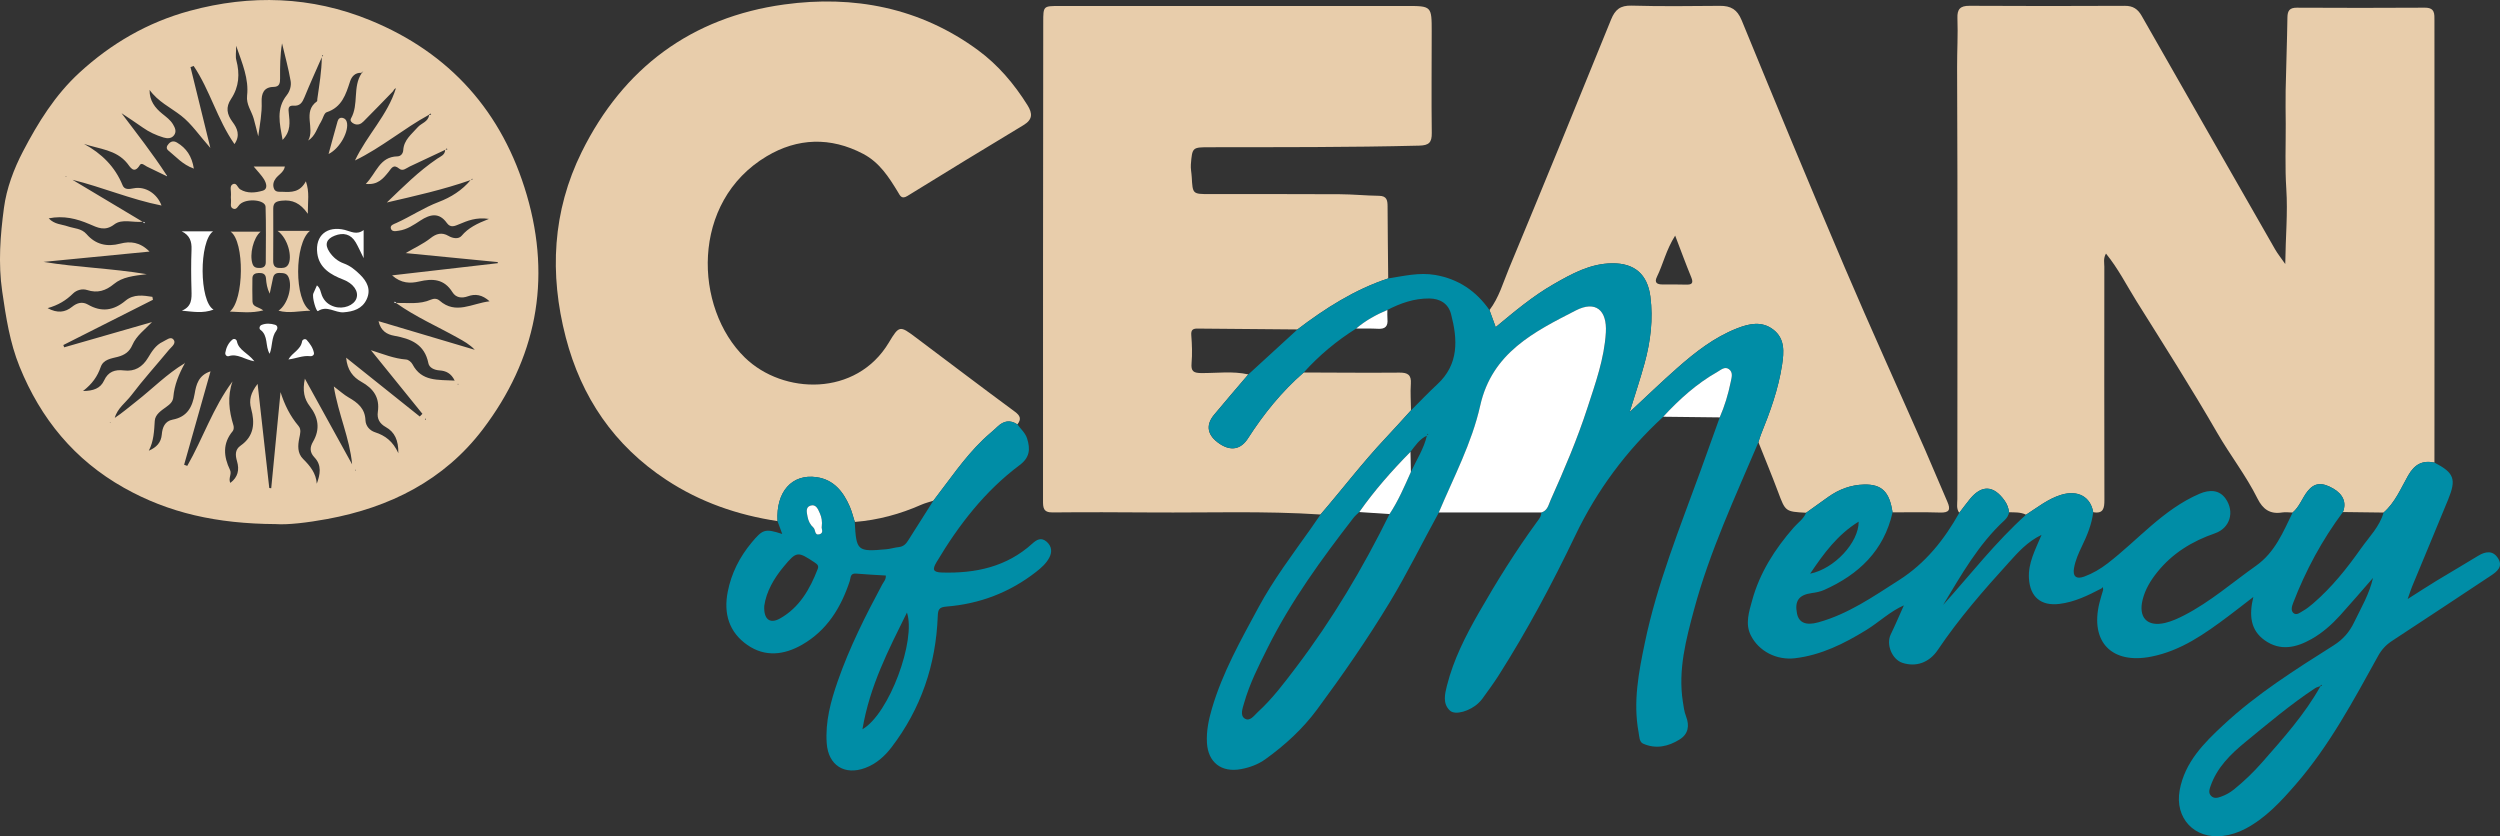<?xml version="1.0" encoding="UTF-8"?>
<!-- Generator: Adobe Illustrator 28.0.0, SVG Export Plug-In . SVG Version: 6.00 Build 0)  -->
<svg xmlns="http://www.w3.org/2000/svg" xmlns:xlink="http://www.w3.org/1999/xlink" version="1.1" id="Ebene_1" x="0px" y="0px" viewBox="0 0 180.048 60.231" style="enable-background:new 0 0 180.048 60.231;" xml:space="preserve">
<rect x="0" y="0" width="180.048" height="60.231" fill="#333333" stroke="none"/>
<style type="text/css">
	.st0{fill:#E8CDAB;}
	.st1{fill:#008DA6;}
	.st2{fill:#FFFFFF;}
</style>
<g>
	<g>
		<path class="st0" d="M141.107,36.932c-0.227-0.297-0.141-0.643-0.141-0.97    c0.002-10.366,0.029-20.733-0.017-31.099c-0.005-1.186,0.068-2.37,0.023-3.554    c-0.024-0.636,0.188-0.895,0.86-0.891c3.734,0.023,7.469,0.02,11.204,0.002    c0.58-0.003,0.927,0.232,1.203,0.717c3.198,5.613,6.405,11.221,9.615,16.827    c0.174,0.303,0.398,0.578,0.728,1.051c0.023-1.96,0.189-3.677,0.075-5.415    c-0.102-1.554-0.034-3.119-0.041-4.679c-0.003-0.804-0.022-1.609-0.006-2.413    c0.036-1.752,0.102-3.504,0.128-5.256c0.007-0.49,0.165-0.7,0.68-0.698    c3.07,0.014,6.141,0.021,9.211-0.001c0.741-0.005,0.697,0.444,0.697,0.938    c-0.001,4.905,0.004,9.809,0.005,14.714c0,4.682-0.003,9.363-0.004,14.045    c-0,1.022-0.001,2.044-0.002,3.066c-0.876-0.183-1.437,0.132-1.893,0.932    c-0.525,0.922-0.935,1.941-1.768,2.666c-0.977-0.012-1.954-0.025-2.931-0.037    c0.274-0.666,0.025-1.274-0.694-1.691c-0.823-0.477-1.357-0.418-1.839,0.177    c-0.399,0.493-0.587,1.131-1.089,1.55c-0.251-0.004-0.508-0.045-0.752-0.005    c-0.87,0.143-1.394-0.234-1.774-0.998c-0.826-1.663-1.977-3.131-2.905-4.74    c-1.847-3.203-3.838-6.326-5.801-9.461c-0.714-1.141-1.321-2.357-2.208-3.447    c-0.205,0.352-0.119,0.66-0.119,0.951c-0.005,5.599-0.007,11.198,0.005,16.797    c0.001,0.583-0.068,1.014-0.807,0.877c-0.191-1.122-1.12-1.617-2.312-1.25    c-0.95,0.293-1.71,0.912-2.527,1.433c-0.387-0.194-0.807-0.167-1.221-0.177    c-0.036-0.31-0.144-0.59-0.326-0.846c-0.786-1.102-1.644-1.142-2.494-0.105    C141.607,36.264,141.361,36.602,141.107,36.932z"></path>
	</g>
	<g>
		<path class="st0" d="M95.101,37.054c-4.037-0.265-8.078-0.119-12.118-0.147    c-2.395-0.016-4.79-0.026-7.184-0.002c-0.674,0.007-0.683-0.362-0.682-0.854    c0.006-5.742,0-11.484,0.002-17.227c0.002-5.742,0.008-11.485,0.014-17.227    c0.001-1.164,0.005-1.165,1.158-1.165c8.321-0.001,16.643-0.002,24.965-0.002    c1.854-0,1.855,0.001,1.854,1.871c-0.001,2.425-0.026,4.851,0.005,7.275    c0.009,0.685-0.2,0.894-0.898,0.912c-5.033,0.127-10.067,0.11-15.101,0.116    c-1.243,0.001-1.253,0.003-1.351,1.24c-0.024,0.299,0.047,0.606,0.063,0.909    c0.066,1.224,0.065,1.224,1.282,1.225c3.124,0.001,6.248-0.007,9.372,0.01    c0.946,0.005,1.892,0.101,2.838,0.114c0.566,0.008,0.61,0.336,0.612,0.769    c0.007,1.727,0.029,3.454,0.045,5.181c-2.418,0.802-4.53,2.147-6.539,3.675    c-2.397-0.02-4.794-0.039-7.191-0.063c-0.35-0.004-0.483,0.105-0.451,0.494    c0.053,0.664,0.075,1.338,0.019,2.001c-0.047,0.559,0.12,0.703,0.675,0.709    c1.137,0.012,2.282-0.158,3.412,0.097c-0.826,0.971-1.662,1.933-2.474,2.915    c-0.629,0.762-0.474,1.493,0.408,2.083c0.827,0.554,1.536,0.395,2.043-0.395    c1.126-1.755,2.427-3.368,4.009-4.741c2.302,0.007,4.604,0.029,6.906,0.009    c0.606-0.005,0.857,0.171,0.814,0.803c-0.043,0.633,0.004,1.272,0.012,1.909    c-0.614,0.673-1.22,1.354-1.845,2.017C98.125,33.316,96.67,35.234,95.101,37.054z"></path>
	</g>
	<g>
		<path class="st0" d="M55.998,37.529c-2.876-0.435-5.564-1.361-8.009-2.97    c-3.766-2.478-6.125-5.958-7.244-10.266c-1.186-4.568-0.962-9.082,1.151-13.353    c2.991-6.047,7.904-9.698,14.579-10.617c4.996-0.688,9.793,0.223,13.965,3.294    c1.443,1.062,2.603,2.428,3.559,3.959c0.379,0.606,0.374,1.038-0.299,1.443    c-2.794,1.679-5.573,3.382-8.348,5.093c-0.427,0.264-0.528-0.025-0.689-0.29    c-0.654-1.075-1.323-2.123-2.498-2.741c-2.356-1.239-4.736-1.145-6.947,0.173    c-5.514,3.288-5.24,10.931-1.573,14.498c2.758,2.682,8.029,2.829,10.367-1.079    c0.746-1.248,0.8-1.225,1.913-0.392c2.385,1.787,4.755,3.594,7.155,5.36    c0.411,0.302,0.489,0.541,0.192,0.925c-0.521-0.348-0.988-0.262-1.429,0.159    c-0.341,0.325-0.713,0.618-1.052,0.946c-1.367,1.32-2.416,2.899-3.572,4.391    c-0.289,0.094-0.588,0.164-0.864,0.286c-1.53,0.677-3.122,1.108-4.792,1.241    c-0.119-0.37-0.209-0.754-0.363-1.109c-0.465-1.066-1.146-1.935-2.381-2.114    C57.031,34.105,55.875,35.425,55.998,37.529z"></path>
	</g>
	<g>
		<path class="st0" d="M19.854,37.745c-4.253-0.027-7.706-0.803-10.925-2.614    c-3.572-2.01-5.996-4.972-7.517-8.721c-0.706-1.74-0.984-3.568-1.253-5.423    c-0.295-2.031-0.138-4.026,0.124-6.006c0.187-1.412,0.71-2.806,1.372-4.075    c1.081-2.071,2.312-4.063,4.065-5.672c2.297-2.109,4.92-3.629,7.939-4.451    c4.402-1.199,8.773-1.051,12.983,0.67c5.769,2.359,9.55,6.616,11.3,12.603    c1.797,6.148,0.667,11.818-3.178,16.874c-2.789,3.667-6.694,5.616-11.182,6.447    C22.155,37.64,20.717,37.81,19.854,37.745z M26.201,5.102    c-0.063,0.048-0.125,0.096-0.188,0.144c-0.444-0.026-0.692,0.282-0.8,0.614    c-0.308,0.944-0.586,1.861-1.688,2.223c-0.193,0.063-0.265,0.466-0.413,0.699    c-0.285,0.449-0.399,1.011-0.916,1.339c0.503-0.886-0.429-2.06,0.63-2.822    c0.031-0.022,0.018-0.106,0.026-0.16c0.141-1.011,0.317-2.019,0.324-3.044    c0.033-0.033,0.066-0.065,0.098-0.098c-0.021-0.011-0.042-0.023-0.063-0.034    c-0.009,0.047-0.017,0.093-0.026,0.14c-0.422,0.966-0.861,1.925-1.258,2.901    c-0.152,0.373-0.318,0.636-0.77,0.606c-0.428-0.029-0.391,0.228-0.357,0.547    c0.067,0.633,0.163,1.293-0.448,1.917c-0.214-1.186-0.477-2.241,0.298-3.216    c0.236-0.296,0.339-0.69,0.282-1.025c-0.158-0.913-0.407-1.81-0.62-2.713    c-0.142,0.854-0.144,1.684-0.141,2.513c0.001,0.33-0.024,0.621-0.467,0.626    c-0.719,0.009-0.883,0.499-0.86,1.079c0.033,0.813-0.126,1.6-0.245,2.481    c-0.123-0.481-0.216-0.88-0.327-1.274c-0.155-0.551-0.548-1.014-0.477-1.654    c0.135-1.209-0.337-2.301-0.787-3.596c0,0.481-0.058,0.772,0.01,1.03    c0.264,0.993,0.202,1.933-0.376,2.8c-0.398,0.597-0.308,1.104,0.112,1.666    c0.325,0.434,0.572,0.958,0.132,1.586c-1.242-1.781-1.764-3.886-2.94-5.628    c-0.075,0.027-0.15,0.055-0.226,0.082c0.46,1.873,0.92,3.745,1.431,5.825    c-0.801-0.905-1.356-1.742-2.108-2.326c-0.768-0.595-1.673-1.015-2.27-1.857    c-0.011,0.788,0.394,1.295,0.918,1.722c0.282,0.23,0.579,0.44,0.768,0.758    c0.146,0.245,0.273,0.513,0.081,0.779c-0.193,0.266-0.502,0.249-0.767,0.169    c-0.534-0.161-1.039-0.394-1.499-0.721C9.776,8.825,9.26,8.493,8.751,8.151    c1.121,1.486,2.244,2.917,3.236,4.447l-0.054,0.054    c-0.45-0.217-0.902-0.429-1.349-0.653c-0.168-0.084-0.389-0.312-0.51-0.115    c-0.428,0.7-0.698,0.137-0.91-0.123c-0.804-0.989-2.017-1.022-3.114-1.398    c1.274,0.694,2.231,1.638,2.779,2.979c0.136,0.332,0.457,0.288,0.796,0.22    c0.831-0.167,1.687,0.371,2.008,1.24c-2.212-0.44-4.257-1.321-6.414-1.853    c1.686,1.008,3.372,2.016,5.057,3.025l0.005-0.006    c-0.689,0.079-1.489-0.233-2.049,0.194c-0.685,0.522-1.202,0.229-1.795-0.023    c-0.915-0.39-1.85-0.629-2.93-0.414c0.425,0.445,0.933,0.423,1.368,0.575    c0.464,0.162,0.989,0.136,1.359,0.562c0.649,0.748,1.464,0.935,2.422,0.685    c0.72-0.188,1.417-0.127,2.113,0.571c-2.638,0.257-5.134,0.5-7.631,0.743    c2.407,0.398,4.845,0.456,7.428,0.884c-0.952,0.12-1.747,0.198-2.367,0.712    C7.616,20.94,7.02,21.131,6.274,20.887c-0.355-0.116-0.763,0.004-1.017,0.254    c-0.496,0.489-1.062,0.838-1.829,1.051c0.707,0.382,1.26,0.308,1.756-0.091    c0.368-0.296,0.745-0.4,1.155-0.163c0.973,0.563,1.843,0.43,2.693-0.278    c0.599-0.5,1.283-0.384,1.944-0.282c0.012,0.071,0.024,0.141,0.037,0.212    c-2.151,1.086-4.302,2.172-6.453,3.258c0.021,0.055,0.042,0.11,0.063,0.165    c2.109-0.606,4.217-1.212,6.326-1.819c-0.519,0.549-1.124,0.973-1.417,1.652    c-0.21,0.486-0.548,0.72-1.045,0.851c-0.471,0.124-1.043,0.178-1.236,0.738    c-0.23,0.669-0.613,1.217-1.273,1.725c0.749-0.007,1.256-0.187,1.518-0.759    c0.293-0.637,0.782-0.802,1.43-0.723c0.782,0.096,1.336-0.25,1.734-0.913    c0.272-0.452,0.552-0.913,1.061-1.151c0.245-0.115,0.561-0.396,0.754-0.181    c0.261,0.291-0.12,0.535-0.298,0.75c-0.903,1.096-1.861,2.149-2.717,3.28    c-0.403,0.533-1.005,0.933-1.196,1.633c0.557-0.371,1.055-0.8,1.572-1.205    c1.154-0.904,2.185-1.965,3.454-2.724l0.012,0.012    c-0.416,0.757-0.746,1.546-0.82,2.417c-0.03,0.351-0.255,0.525-0.512,0.712    c-0.359,0.261-0.796,0.537-0.825,1.003c-0.046,0.735-0.071,1.46-0.429,2.148    c0.549-0.239,0.887-0.579,0.937-1.178c0.041-0.491,0.215-0.953,0.779-1.06    c1.054-0.199,1.422-0.904,1.589-1.879c0.106-0.618,0.259-1.311,1.141-1.6    c-0.653,2.309-1.277,4.519-1.902,6.728c0.075,0.027,0.151,0.055,0.226,0.082    c1.133-1.987,1.855-4.198,3.261-6.085c-0.386,1.088-0.255,2.133,0.067,3.175    c0.037,0.121,0.023,0.314-0.052,0.403c-0.746,0.891-0.662,1.833-0.197,2.8    c0.145,0.301-0.139,0.593,0.02,0.934c0.56-0.417,0.662-0.955,0.487-1.554    c-0.129-0.439-0.158-0.842,0.251-1.128c0.989-0.69,1.043-1.637,0.762-2.673    c-0.165-0.608-0.04-1.125,0.467-1.778c0.294,2.621,0.567,5.06,0.84,7.499    c0.047,0.006,0.094,0.011,0.141,0.017c0.223-2.308,0.447-4.616,0.67-6.924    c0.291,0.912,0.688,1.721,1.291,2.434c0.221,0.261,0.122,0.569,0.06,0.878    c-0.107,0.528-0.148,1.081,0.272,1.5c0.501,0.5,0.936,1.02,0.988,1.786    c0.25-0.68,0.367-1.332-0.164-1.891c-0.35-0.368-0.347-0.722-0.108-1.132    c0.528-0.905,0.393-1.748-0.233-2.561c-0.399-0.517-0.535-1.107-0.354-1.984    c1.204,2.184,2.304,4.179,3.404,6.174c-0.176-1.9-0.994-3.612-1.319-5.612    c0.443,0.334,0.731,0.601,1.064,0.791c0.653,0.374,1.183,0.795,1.215,1.64    c0.016,0.416,0.306,0.744,0.696,0.87c0.723,0.234,1.28,0.645,1.674,1.505    c0.009-0.933-0.265-1.522-0.902-1.878c-0.456-0.254-0.646-0.608-0.576-1.096    c0.149-1.029-0.312-1.68-1.19-2.168c-0.585-0.326-1.014-0.831-1.093-1.736    c1.847,1.476,3.574,2.857,5.302,4.237c0.064-0.065,0.127-0.129,0.191-0.194    c-1.236-1.527-2.471-3.054-3.707-4.581c0.884,0.278,1.668,0.608,2.544,0.672    c0.161,0.012,0.369,0.189,0.45,0.345c0.655,1.25,1.828,1.105,3.036,1.172    c-0.252-0.529-0.63-0.704-1.093-0.734c-0.371-0.025-0.736-0.193-0.799-0.511    c-0.273-1.375-1.263-1.77-2.463-1.985c-0.502-0.09-0.966-0.331-1.129-1.05    c2.384,0.709,4.658,1.386,6.932,2.062c-0.371-0.397-0.807-0.629-1.238-0.87    c-1.475-0.824-3.032-1.506-4.416-2.491l0.012-0.014    c0.831-0.015,1.675,0.118,2.476-0.234c0.219-0.096,0.45-0.092,0.632,0.068    c1.17,1.024,2.325,0.199,3.6,0.048c-0.532-0.48-1.031-0.552-1.561-0.361    c-0.455,0.164-0.869,0.099-1.113-0.293c-0.598-0.958-1.419-1.003-2.405-0.771    c-0.621,0.146-1.284,0.146-1.943-0.443c2.636-0.303,5.126-0.59,7.617-0.877    c-0.004-0.027-0.007-0.053-0.011-0.08c-2.209-0.216-4.417-0.432-6.626-0.647    c0.649-0.388,1.258-0.655,1.786-1.073c0.404-0.32,0.807-0.453,1.3-0.162    c0.298,0.176,0.722,0.251,0.943-0.011c0.472-0.56,1.085-0.873,1.967-1.217    c-0.945-0.132-1.546,0.137-2.148,0.386c-0.32,0.132-0.618,0.28-0.886-0.094    c-0.557-0.78-1.207-0.625-1.892-0.18c-0.489,0.318-0.976,0.66-1.573,0.739    c-0.201,0.027-0.503,0.107-0.57-0.178c-0.051-0.221,0.216-0.296,0.386-0.372    c1.039-0.468,1.984-1.11,3.064-1.52c0.867-0.329,1.692-0.839,2.308-1.591    c0.045-0.01,0.091-0.019,0.136-0.029c-0.012-0.02-0.024-0.041-0.035-0.061    c-0.031,0.033-0.063,0.066-0.094,0.099c-1.973,0.691-4.009,1.147-6.051,1.62    c1.17-1.12,2.296-2.254,3.626-3.153c0.242-0.164,0.574-0.267,0.575-0.65    c0.053-0.005,0.106-0.01,0.159-0.014c-0.012-0.028-0.024-0.055-0.036-0.083    c-0.039,0.035-0.078,0.071-0.116,0.106c-0.852,0.402-1.703,0.807-2.558,1.202    c-0.24,0.111-0.495,0.374-0.761,0.152c-0.426-0.355-0.557-0.015-0.77,0.245    c-0.38,0.464-0.76,0.951-1.634,0.855c0.768-0.78,0.984-1.954,2.277-1.982    c0.242-0.005,0.406-0.198,0.421-0.447c0.043-0.744,0.605-1.148,1.036-1.645    c0.265-0.305,0.764-0.39,0.825-0.882c0.05-0.012,0.1-0.024,0.151-0.036    c-0.016-0.027-0.032-0.054-0.048-0.08c-0.039,0.033-0.078,0.066-0.117,0.099    c-1.803,0.98-3.374,2.335-5.324,3.287c0.886-1.858,2.353-3.268,2.947-5.199    c-0.132,0.029-0.151,0.157-0.224,0.233c-0.696,0.723-1.401,1.438-2.106,2.153    c-0.19,0.192-0.413,0.291-0.68,0.173c-0.164-0.073-0.319-0.219-0.223-0.388    c0.577-1.013,0.104-2.267,0.765-3.255C26.092,5.214,26.144,5.156,26.196,5.097    c0.01-0.017,0.019-0.034,0.029-0.052C26.217,5.064,26.209,5.083,26.201,5.102z     M32.98,27.624c-0.003,0.034-0.007,0.069-0.01,0.103    c0.014-0.016,0.038-0.03,0.039-0.047C33.011,27.663,32.991,27.643,32.98,27.624    z M30.671,30.193c-0.01-0.018-0.02-0.037-0.031-0.055    c-0.013,0.015-0.036,0.03-0.038,0.046c-0.001,0.018,0.018,0.036,0.028,0.055    C30.644,30.223,30.658,30.208,30.671,30.193z M7.901,30.43l0.047,0.03    l0.008-0.047L7.901,30.43z M25.606,33.903l0.037-0.06l-0.058-0.009L25.606,33.903    z M4.768,12.739l0.005-0.055l-0.064,0.022L4.768,12.739z"></path>
	</g>
	<g>
		<path class="st0" d="M130.076,36.928c-1.505-0.08-1.49-0.086-2.024-1.511    c-0.449-1.198-0.94-2.379-1.412-3.569c0.06-0.186,0.108-0.376,0.181-0.556    c0.66-1.628,1.258-3.278,1.523-5.02c0.139-0.913,0.222-1.884-0.637-2.539    c-0.831-0.633-1.735-0.43-2.627-0.078c-1.636,0.646-2.995,1.711-4.292,2.854    c-1.144,1.008-2.24,2.069-3.426,3.17c0.385-1.247,0.767-2.377,1.081-3.527    c0.428-1.569,0.627-3.167,0.415-4.795c-0.21-1.61-1.143-2.412-2.758-2.395    c-1.576,0.017-2.894,0.75-4.203,1.499c-1.5,0.859-2.822,1.97-4.179,3.098    c-0.165-0.454-0.306-0.84-0.447-1.226c0.686-0.9,0.985-1.989,1.408-3.006    c2.482-5.96,4.922-11.937,7.349-17.92c0.291-0.717,0.664-1.025,1.48-1.002    c2.119,0.062,4.241,0.032,6.362,0.016c0.777-0.006,1.241,0.252,1.563,1.038    c2.44,5.947,4.9,11.887,7.422,17.799c1.878,4.401,3.861,8.758,5.79,13.138    c0.547,1.241,1.057,2.499,1.603,3.74c0.249,0.565,0.148,0.798-0.519,0.777    c-1.143-0.037-2.288-0.013-3.432-0.015c-0.214-1.473-0.768-2.033-2.049-2.003    c-0.939,0.022-1.794,0.339-2.562,0.88    C131.15,36.157,130.614,36.544,130.076,36.928z M120.644,16.969    c-0.652,1.028-0.864,2.05-1.314,2.969c-0.208,0.424,0.016,0.55,0.407,0.549    c0.558-0.001,1.117-0.005,1.674,0.011c0.398,0.012,0.581-0.068,0.394-0.522    C121.416,19.03,121.065,18.068,120.644,16.969z"></path>
	</g>
	<path class="st1" d="M107.273,22.334c0.141,0.386,0.281,0.772,0.447,1.226   c1.357-1.128,2.678-2.239,4.179-3.098c1.308-0.749,2.627-1.482,4.203-1.499   c1.614-0.017,2.547,0.785,2.758,2.395c0.213,1.628,0.014,3.226-0.415,4.795   c-0.314,1.15-0.696,2.28-1.081,3.527c1.186-1.101,2.282-2.162,3.426-3.17   c1.297-1.143,2.656-2.208,4.292-2.854c0.892-0.352,1.796-0.555,2.627,0.078   c0.86,0.655,0.776,1.626,0.637,2.539c-0.265,1.742-0.862,3.393-1.523,5.02   c-0.073,0.18-0.121,0.37-0.181,0.556c-1.688,3.968-3.518,7.887-4.64,12.063   c-0.578,2.15-1.157,4.336-0.806,6.614c0.055,0.357,0.1,0.725,0.229,1.058   c0.265,0.685,0.166,1.276-0.453,1.667c-0.817,0.515-1.725,0.718-2.646,0.302   c-0.269-0.122-0.263-0.524-0.318-0.822c-0.405-2.19,0.011-4.322,0.455-6.452   c0.884-4.242,2.507-8.246,3.981-12.298c0.475-1.305,0.94-2.613,1.41-3.919   c0.356-0.818,0.613-1.667,0.79-2.539c0.065-0.321,0.198-0.695-0.121-0.931   c-0.301-0.224-0.582,0.049-0.836,0.193c-1.491,0.845-2.748,1.977-3.901,3.23   c-2.664,2.45-4.774,5.288-6.343,8.567c-1.658,3.463-3.47,6.854-5.536,10.099   c-0.358,0.563-0.762,1.098-1.15,1.641c-0.08,0.113-0.179,0.214-0.279,0.311   c-0.59,0.568-1.664,0.905-2.054,0.545c-0.538-0.496-0.369-1.194-0.216-1.8   c0.473-1.877,1.345-3.587,2.301-5.258c1.287-2.249,2.656-4.445,4.184-6.54   c0.146-0.2,0.318-0.394,0.308-0.669c0.458-0.12,0.525-0.554,0.677-0.892   c0.978-2.183,1.918-4.381,2.658-6.661c0.576-1.774,1.211-3.535,1.321-5.412   c0.095-1.616-0.742-2.317-2.165-1.586c-2.992,1.535-6.032,3.042-6.884,6.856   c-0.601,2.688-1.913,5.155-2.981,7.691c-1.181,2.145-2.256,4.345-3.525,6.444   c-1.616,2.673-3.388,5.234-5.246,7.744c-1.047,1.415-2.306,2.564-3.717,3.579   c-0.532,0.383-1.134,0.602-1.769,0.719c-1.406,0.26-2.367-0.482-2.447-1.899   c-0.047-0.842,0.123-1.661,0.36-2.468c0.758-2.586,2.076-4.915,3.343-7.266   c1.081-2.006,2.455-3.823,3.769-5.677c0.241-0.34,0.474-0.685,0.711-1.028   c1.569-1.82,3.024-3.738,4.675-5.489c0.625-0.663,1.23-1.344,1.845-2.017   c0.628-0.625,1.239-1.269,1.889-1.871c1.568-1.452,1.465-3.233,0.988-5.06   c-0.194-0.742-0.778-1.114-1.571-1.121c-1.083-0.009-2.064,0.338-3.009,0.823   c-0.809,0.346-1.577,0.761-2.247,1.34c-1.408,0.881-2.67,1.934-3.782,3.167   c-1.582,1.374-2.883,2.987-4.009,4.741c-0.507,0.79-1.216,0.949-2.043,0.395   c-0.881-0.59-1.037-1.322-0.408-2.083c0.812-0.982,1.648-1.944,2.473-2.915   c1.178-1.079,2.357-2.158,3.536-3.238c2.009-1.528,4.12-2.873,6.539-3.675   c1.118-0.171,2.221-0.445,3.375-0.249   C105.031,20.09,106.312,20.956,107.273,22.334z M102.781,31.37   c-0.548,0.239-0.851,0.728-1.201,1.17c-1.336,1.355-2.592,2.778-3.688,4.337   c-0.137,0.136-0.292,0.259-0.409,0.41c-2.297,2.965-4.503,5.992-6.185,9.361   c-0.646,1.294-1.302,2.588-1.7,3.987c-0.104,0.364-0.301,0.873,0.028,1.102   c0.386,0.27,0.694-0.21,0.962-0.456c1.053-0.962,1.904-2.101,2.762-3.232   c2.614-3.449,4.813-7.15,6.723-11.027c0.633-0.95,1.075-1.997,1.538-3.032   c0.404-0.869,0.942-1.68,1.156-2.632c0.027-0.036,0.155-0.03,0.05-0.121   C102.806,31.282,102.794,31.326,102.781,31.37z"></path>
	<path class="st1" d="M130.076,36.928c0.538-0.384,1.074-0.771,1.614-1.151   c0.768-0.541,1.622-0.858,2.562-0.88c1.281-0.03,1.835,0.53,2.049,2.003   c-0.621,2.758-2.433,4.475-4.924,5.586c-0.275,0.123-0.586,0.185-0.887,0.225   c-0.931,0.126-1.255,0.559-1.071,1.474c0.132,0.655,0.63,0.886,1.535,0.635   c2.155-0.597,3.961-1.859,5.815-3.042c1.909-1.218,3.253-2.911,4.339-4.847   c0.254-0.33,0.5-0.668,0.764-0.99c0.849-1.037,1.707-0.997,2.494,0.105   c0.183,0.256,0.291,0.536,0.326,0.846c-0.042,0.226-0.148,0.412-0.32,0.571   c-1.884,1.731-3.121,3.939-4.431,6.107c1.969-2.189,3.775-4.526,5.972-6.5   c0.817-0.521,1.577-1.14,2.527-1.433c1.192-0.367,2.121,0.128,2.312,1.25   c-0.105,0.868-0.431,1.663-0.809,2.442c-0.243,0.501-0.467,1.011-0.57,1.562   c-0.119,0.635,0.168,0.845,0.744,0.63c0.601-0.224,1.15-0.545,1.665-0.941   c2.194-1.686,3.992-3.883,6.62-5.017c0.732-0.316,1.43-0.295,1.885,0.349   c0.663,0.938,0.327,2.119-0.767,2.497c-1.646,0.569-3.069,1.438-4.165,2.809   c-0.475,0.594-0.86,1.228-1.045,1.974c-0.317,1.282,0.328,1.972,1.618,1.67   c0.481-0.113,0.949-0.327,1.391-0.556c1.867-0.965,3.445-2.348,5.148-3.552   c1.382-0.977,1.959-2.43,2.647-3.841c0.502-0.419,0.69-1.058,1.089-1.55   c0.482-0.594,1.016-0.654,1.839-0.177c0.719,0.417,0.968,1.026,0.694,1.691   c-1.505,2.018-2.687,4.213-3.589,6.558c-0.085,0.22-0.182,0.533,0.023,0.713   c0.226,0.198,0.477-0.034,0.68-0.147c0.265-0.147,0.508-0.341,0.739-0.54   c1.341-1.152,2.434-2.525,3.446-3.959c0.587-0.832,1.34-1.568,1.631-2.589   c0.833-0.725,1.242-1.744,1.768-2.666c0.456-0.801,1.017-1.115,1.893-0.932   c1.417,0.736,1.592,1.185,0.986,2.664c-0.855,2.085-1.727,4.163-2.588,6.246   c-0.094,0.227-0.166,0.462-0.328,0.917c0.807-0.511,1.434-0.923,2.074-1.312   c1-0.608,2.013-1.193,3.011-1.805c0.558-0.342,1.092-0.385,1.445,0.215   c0.334,0.567-0.077,0.915-0.529,1.213c-2.374,1.565-4.735,3.147-7.117,4.699   c-0.437,0.285-0.754,0.624-1.005,1.077c-1.782,3.215-3.511,6.469-5.942,9.267   c-1.056,1.215-2.145,2.405-3.601,3.179c-0.525,0.279-1.072,0.458-1.66,0.529   c-2.032,0.245-3.464-1.284-3.095-3.291c0.372-2.022,1.733-3.384,3.148-4.7   c2.408-2.242,5.182-3.989,7.948-5.738c0.671-0.424,1.131-0.957,1.465-1.651   c0.501-1.04,1.099-2.036,1.363-3.202c-0.788,0.9-1.564,1.81-2.367,2.696   c-0.601,0.663-1.274,1.259-2.055,1.702c-1.101,0.625-2.259,0.896-3.384,0.089   c-1.016-0.728-1.133-1.783-0.813-3.115c-0.686,0.528-1.231,0.958-1.786,1.374   c-1.7,1.272-3.419,2.501-5.573,2.924c-2.833,0.556-4.405-1.053-3.73-3.851   c0.078-0.324,0.183-0.641,0.274-0.962c-0.006-0.065-0.012-0.131-0.018-0.196   c-0.034,0.032-0.069,0.064-0.103,0.097c-0.963,0.501-1.931,0.98-3.032,1.114   c-1.324,0.162-2.113-0.496-2.192-1.841c-0.065-1.095,0.445-2.032,0.908-3.132   c-1.037,0.503-1.687,1.251-2.339,1.97c-1.826,2.011-3.613,4.055-5.133,6.318   c-0.623,0.927-1.577,1.241-2.537,0.933c-0.76-0.244-1.2-1.33-0.855-2.045   c0.337-0.698,0.64-1.412,0.958-2.119c-0-0,0.022-0.043,0.022-0.043   l-0.01,0.054c-1.013,0.439-1.803,1.217-2.734,1.789   c-1.596,0.98-3.236,1.799-5.115,2.027c-1.334,0.162-2.626-0.497-3.202-1.658   c-0.411-0.828-0.118-1.701,0.104-2.509c0.545-1.99,1.635-3.694,2.986-5.239   C129.481,37.646,129.891,37.38,130.076,36.928z M167.107,49.417   c-0.125,0.047-0.263,0.073-0.372,0.145c-1.777,1.173-3.4,2.547-5.041,3.893   c-1.055,0.866-2.031,1.824-2.495,3.169c-0.084,0.244-0.165,0.489,0.047,0.7   c0.209,0.209,0.463,0.139,0.702,0.055c0.342-0.121,0.655-0.294,0.942-0.525   c0.738-0.596,1.417-1.254,2.041-1.965c1.517-1.728,3.054-3.442,4.185-5.465   c0.059-0.02,0.165-0.021,0.047-0.114   C167.144,49.346,167.126,49.382,167.107,49.417z M130.364,41.316   c1.744-0.351,3.505-2.241,3.496-3.749   C132.336,38.507,131.355,39.846,130.364,41.316z"></path>
	<path class="st1" d="M67.218,36.06c1.157-1.491,2.205-3.071,3.572-4.391   c0.339-0.327,0.711-0.621,1.052-0.946c0.442-0.421,0.908-0.507,1.429-0.159   c0.242,0.335,0.569,0.604,0.702,1.023c0.24,0.759,0.19,1.364-0.533,1.904   c-2.518,1.882-4.399,4.322-5.995,7.002c-0.311,0.523-0.254,0.721,0.393,0.74   c2.422,0.071,4.66-0.405,6.512-2.086c0.319-0.29,0.641-0.468,1.028-0.133   c0.371,0.322,0.406,0.735,0.196,1.138c-0.22,0.424-0.582,0.744-0.958,1.037   c-1.899,1.482-4.063,2.305-6.454,2.496c-0.533,0.043-0.607,0.215-0.626,0.697   c-0.132,3.49-1.206,6.664-3.338,9.449c-0.492,0.642-1.099,1.183-1.887,1.477   c-1.487,0.554-2.653-0.188-2.77-1.76c-0.116-1.566,0.289-3.045,0.793-4.493   c0.844-2.425,1.998-4.714,3.21-6.973c0.102-0.189,0.277-0.351,0.249-0.633   c-0.712-0.044-1.425-0.076-2.135-0.138c-0.441-0.038-0.379,0.292-0.462,0.542   c-0.629,1.905-1.632,3.545-3.422,4.575c-1.298,0.747-2.67,0.912-3.948,0.024   c-1.323-0.919-1.723-2.26-1.416-3.829c0.263-1.344,0.862-2.516,1.735-3.563   c0.79-0.947,0.956-1.003,2.191-0.602c-0.124-0.336-0.232-0.632-0.341-0.928   c-0.124-2.104,1.033-3.424,2.819-3.165c1.236,0.179,1.916,1.048,2.381,2.114   c0.155,0.355,0.244,0.738,0.363,1.108c0.11,2.096,0.181,2.161,2.271,1.971   c0.303-0.027,0.599-0.125,0.902-0.157c0.311-0.033,0.503-0.204,0.658-0.452   C66,37.984,66.61,37.022,67.218,36.06z M55.041,43.638   c-0.048,0.968,0.405,1.313,1.128,0.908c1.408-0.79,2.157-2.113,2.72-3.563   c0.084-0.215,0.005-0.327-0.198-0.461c-1.241-0.822-1.313-0.84-2.24,0.273   C55.732,41.657,55.183,42.618,55.041,43.638z M62.113,52.521   c1.935-1.118,3.876-6.438,3.204-8.405C63.996,46.789,62.638,49.393,62.113,52.521z    M59.179,37.971c0.057-0.436-0.016-0.73-0.137-1.009   c-0.131-0.303-0.286-0.684-0.691-0.542c-0.35,0.123-0.248,0.493-0.193,0.793   c0.057,0.309,0.194,0.583,0.421,0.784c0.169,0.15,0.065,0.582,0.436,0.483   C59.354,38.391,59.154,38.063,59.179,37.971z"></path>
	<path class="st2" d="M103.622,36.905c1.069-2.537,2.381-5.004,2.981-7.691   c0.852-3.815,3.893-5.321,6.884-6.856c1.424-0.731,2.261-0.03,2.165,1.586   c-0.11,1.877-0.745,3.639-1.321,5.412c-0.74,2.28-1.68,4.478-2.658,6.661   c-0.151,0.338-0.219,0.772-0.677,0.892   C108.539,36.908,106.081,36.907,103.622,36.905z"></path>
	<path class="st2" d="M119.784,30.013c1.154-1.253,2.41-2.385,3.901-3.23   c0.254-0.144,0.534-0.416,0.836-0.193c0.319,0.236,0.186,0.61,0.121,0.931   c-0.177,0.872-0.433,1.721-0.79,2.539   C122.496,30.044,121.14,30.028,119.784,30.013z"></path>
	<path class="st2" d="M100.073,37.023c-0.727-0.048-1.454-0.097-2.18-0.145   c1.096-1.559,2.352-2.982,3.688-4.337c0.01,0.483,0.021,0.967,0.031,1.45   C101.148,35.026,100.707,36.073,100.073,37.023z"></path>
	<path class="st2" d="M99.918,22.321c0.001,0.222-0.014,0.446,0.006,0.667   c0.046,0.496-0.151,0.719-0.666,0.691c-0.528-0.029-1.058-0.014-1.587-0.018   C98.341,23.082,99.109,22.667,99.918,22.321z"></path>
	<path class="st2" d="M59.179,37.971c-0.025,0.092,0.175,0.419-0.163,0.509   c-0.372,0.099-0.267-0.333-0.436-0.483c-0.227-0.201-0.364-0.476-0.421-0.784   c-0.055-0.3-0.158-0.67,0.193-0.793c0.405-0.142,0.559,0.239,0.691,0.542   C59.163,37.241,59.236,37.535,59.179,37.971z"></path>
	<g>
		<path class="st0" d="M18.269,11.992c0.87,0,1.533,0,2.249,0    c-0.084,0.418-0.447,0.579-0.654,0.851c-0.165,0.218-0.227,0.454-0.147,0.706    c0.101,0.319,0.39,0.253,0.634,0.265c0.623,0.029,1.246,0.054,1.679-0.757    c0.274,0.787,0.134,1.428,0.139,2.341c-0.542-0.787-1.128-1.026-1.865-0.946    c-0.396,0.043-0.628,0.123-0.625,0.573c0.01,1.254,0,2.507-0.004,3.761    c-0.001,0.285,0.08,0.497,0.41,0.51c0.252,0.009,0.508,0.027,0.668-0.233    c0.323-0.529-0.01-1.906-0.762-2.436c0.528,0,0.862,0,1.196,0    c0.361,0,0.722-0,1.136-0c-1.123,0.882-1.154,5.021,0.029,5.753    c-0.824,0.007-1.522,0.211-2.294-0.005c0.679-0.462,1.024-1.757,0.717-2.425    c-0.134-0.291-0.381-0.283-0.633-0.292c-0.257-0.01-0.426,0.09-0.479,0.358    c-0.069,0.353-0.147,0.704-0.238,1.135c-0.189-0.385-0.242-0.739-0.268-1.099    c-0.024-0.332-0.239-0.402-0.523-0.392c-0.253,0.009-0.45,0.097-0.455,0.377    c-0.011,0.556-0.007,1.114,0.004,1.67c0.008,0.411,0.424,0.376,0.781,0.646    c-0.856,0.218-1.593,0.119-2.409,0.086c1.026-0.823,1.071-5.034,0.055-5.757    c0.774,0,1.468,0,2.163,0.001c-0.525,0.434-0.818,1.637-0.587,2.318    c0.094,0.278,0.292,0.299,0.524,0.297c0.263-0.003,0.43-0.117,0.431-0.395    c0.003-1.337,0.029-2.675-0.014-4.011c-0.016-0.503-1.329-0.633-1.835-0.193    c-0.158,0.137-0.248,0.444-0.513,0.322c-0.242-0.111-0.115-0.396-0.14-0.606    c-0.016-0.137-0.011-0.279-0.002-0.417c0.015-0.246-0.108-0.583,0.098-0.714    c0.299-0.19,0.368,0.23,0.561,0.35c0.515,0.319,1.102,0.249,1.615,0.102    c0.413-0.118,0.273-0.554,0.091-0.844    C18.829,12.617,18.595,12.386,18.269,11.992z"></path>
	</g>
	<path class="st2" d="M26.189,16.568c0,0.685,0,1.263,0,2.024   c-0.24-0.482-0.386-0.822-0.572-1.139c-0.354-0.604-0.897-0.722-1.513-0.48   c-0.579,0.228-0.756,0.613-0.373,1.18c0.261,0.386,0.604,0.666,1.027,0.819   c0.464,0.167,0.818,0.461,1.16,0.794c0.521,0.506,0.817,1.089,0.486,1.795   c-0.318,0.679-0.951,0.88-1.657,0.931c-0.616,0.045-1.194-0.52-1.846-0.088   c-0.119,0.079-0.447-1.002-0.334-1.271c0.073-0.175,0.154-0.347,0.258-0.581   c0.255,0.208,0.265,0.497,0.362,0.734c0.171,0.417,0.482,0.676,0.901,0.803   c0.649,0.197,1.401-0.092,1.581-0.596c0.186-0.519-0.235-1.083-0.941-1.354   c-0.904-0.347-1.743-0.834-1.879-1.897c-0.164-1.285,0.714-1.996,1.982-1.684   C25.27,16.667,25.689,16.947,26.189,16.568z"></path>
	<path class="st2" d="M13.085,16.66c0.726,0,1.452,0,2.26,0   c-1.016,0.721-1.002,5.044,0.035,5.638c-0.788,0.294-1.506,0.144-2.283,0.076   c0.729-0.298,0.712-0.867,0.695-1.471c-0.029-0.972-0.036-1.947,0.002-2.918   C13.818,17.388,13.673,16.948,13.085,16.66z"></path>
	<g>
		<path class="st0" d="M13.961,12.145c-0.824-0.297-1.283-0.86-1.828-1.296    c-0.194-0.155-0.133-0.334,0.021-0.499c0.179-0.194,0.376-0.211,0.595-0.081    C13.42,10.67,13.817,11.242,13.961,12.145z"></path>
	</g>
	<g>
		<path class="st0" d="M23.663,11.092c0.233-0.85,0.434-1.606,0.65-2.358    c0.048-0.167,0.165-0.292,0.373-0.241c0.147,0.036,0.241,0.136,0.284,0.275    C25.166,9.401,24.504,10.678,23.663,11.092z"></path>
	</g>
	<path class="st2" d="M20.772,25.888c0.277-0.5,0.889-0.692,0.984-1.306   c0.019-0.121,0.22-0.228,0.335-0.098c0.236,0.267,0.45,0.565,0.518,0.925   c0.031,0.167-0.125,0.26-0.267,0.243C21.803,25.587,21.32,25.824,20.772,25.888z   "></path>
	<path class="st2" d="M18.321,26.021c-0.734-0.134-1.225-0.577-1.841-0.373   c-0.141,0.046-0.281-0.083-0.253-0.247c0.062-0.363,0.215-0.694,0.502-0.936   c0.142-0.12,0.307-0.016,0.332,0.114C17.187,25.23,17.849,25.404,18.321,26.021z"></path>
	<path class="st2" d="M19.421,25.48c-0.336-0.546-0.08-1.297-0.67-1.731   c-0.106-0.078-0.066-0.285,0.085-0.347c0.318-0.129,0.659-0.111,0.977-0.011   c0.196,0.062,0.201,0.269,0.091,0.415C19.532,24.298,19.638,24.922,19.421,25.48   z"></path>
	<path class="st2" d="M28.537,21.832c-0.051-0.011-0.101-0.022-0.152-0.033   c0.016-0.026,0.032-0.052,0.047-0.078c0.039,0.033,0.077,0.065,0.116,0.098   C28.549,21.818,28.537,21.832,28.537,21.832z"></path>
	<path class="st2" d="M10.277,15.974c0.052,0.01,0.105,0.02,0.157,0.031   c-0.016,0.025-0.031,0.05-0.047,0.076c-0.035-0.038-0.07-0.075-0.105-0.113   C10.283,15.967,10.277,15.974,10.277,15.974z"></path>
	<path class="st2" d="M11.987,12.598c0.015,0.033,0.031,0.067,0.046,0.1   c-0.033-0.016-0.066-0.031-0.1-0.047C11.933,12.652,11.987,12.598,11.987,12.598z   "></path>
	<path class="st2" d="M13.29,26.166c0.012-0.021,0.025-0.041,0.037-0.062   c-0.009,0.025-0.017,0.049-0.025,0.074C13.302,26.178,13.29,26.166,13.29,26.166   z"></path>
</g>
</svg>
